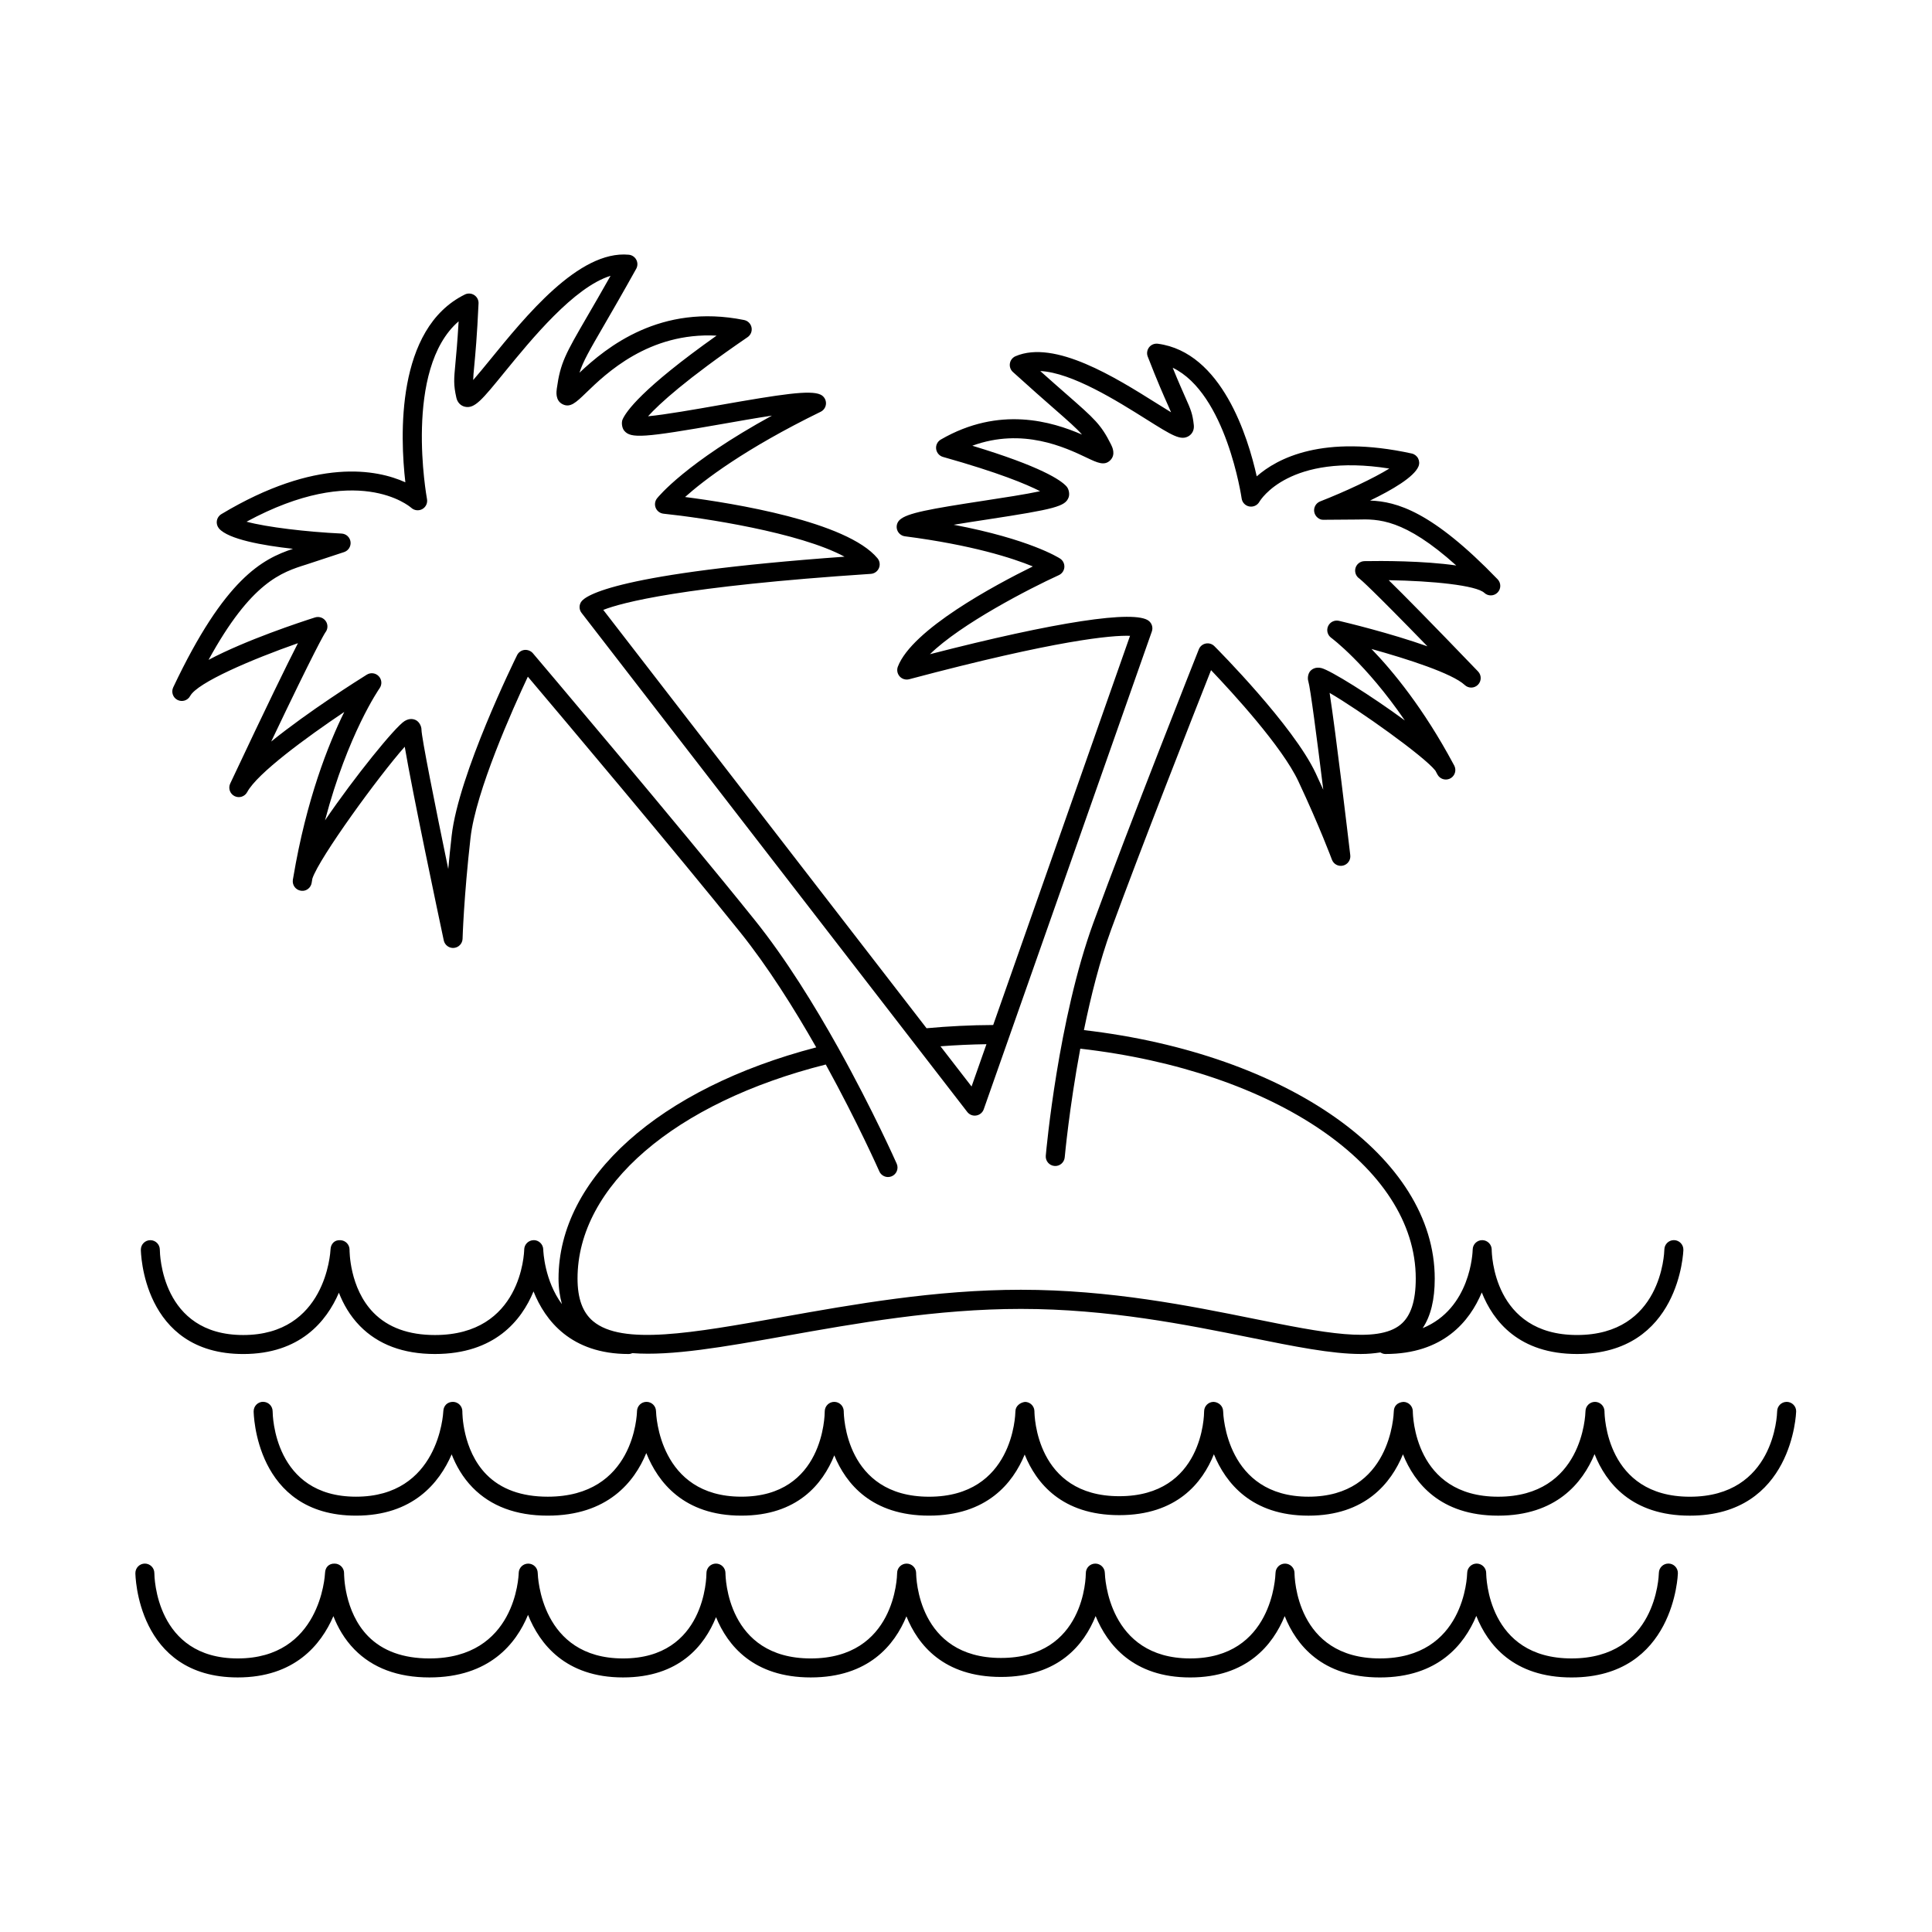 <?xml version="1.0" encoding="UTF-8"?>
<!-- Uploaded to: SVG Repo, www.svgrepo.com, Generator: SVG Repo Mixer Tools -->
<svg fill="#000000" width="800px" height="800px" version="1.1" viewBox="144 144 512 512" xmlns="http://www.w3.org/2000/svg">
 <g>
  <path d="m586.19 558.36h-0.055c-1.367 0-2.488 1.094-2.519 2.469-0.02 0.926-0.73 22.672-23.141 22.672-22.262 0-22.609-21.699-22.617-22.621-0.004-1.379-1.125-2.5-2.5-2.516h-0.02c-1.367 0-2.488 1.094-2.519 2.465-0.02 0.926-0.73 22.672-23.141 22.672-22.262 0-22.609-21.699-22.617-22.621-0.004-1.375-1.117-2.492-2.492-2.508h-0.023c-1.367 0-2.484 1.09-2.519 2.453-0.023 0.926-0.816 22.676-22.617 22.676s-22.59-21.75-22.617-22.672c-0.035-1.367-1.152-2.457-2.519-2.457h-0.031c-1.379 0.016-2.488 1.137-2.488 2.519 0 0.918-0.258 22.484-22.484 22.484-22.133 0-22.48-21.574-22.484-22.488-0.004-1.387-1.129-2.508-2.508-2.516h-0.012c-1.379 0-2.504 1.109-2.519 2.488-0.012 0.926-0.5 22.645-22.883 22.645-22.258 0-22.605-21.699-22.609-22.621-0.004-1.387-1.133-2.516-2.519-2.516-1.367 0-2.481 1.09-2.519 2.445v0.012 0.047 0.004 0.012c0 0.922-0.25 22.617-22.098 22.617-21.801 0-22.59-21.75-22.617-22.676-0.035-1.367-1.152-2.453-2.519-2.453-1.367 0-2.484 1.09-2.519 2.453-0.023 0.926-0.836 22.676-23.664 22.676-6.938 0-12.402-1.98-16.242-5.883-6.457-6.57-6.375-16.586-6.375-16.688 0.023-1.375-1.062-2.519-2.438-2.559-1.633-0.07-2.535 1.027-2.602 2.402-0.039 0.926-1.289 22.727-23.145 22.727-21.746 0-22.086-21.699-22.094-22.621-0.004-1.387-1.133-2.516-2.519-2.516h0.008c-1.387 0-2.516 1.129-2.516 2.519 0 0.277 0.312 27.652 27.129 27.652 15.039 0 22.07-8.641 25.348-16.242 1.152 2.969 2.91 6.098 5.57 8.816 4.828 4.926 11.512 7.426 19.871 7.426 15.859 0 22.969-8.891 26.137-16.582 3.062 7.688 9.914 16.582 25.18 16.582 14.883 0 21.602-8.43 24.641-15.98 3.09 7.551 9.941 15.98 25.105 15.98 15.305 0 22.223-8.59 25.352-16.191 3.043 7.559 9.848 16.062 25.055 16.062 15.25 0 22.051-8.566 25.086-16.137 3.125 7.617 9.984 16.27 25.055 16.27 15.055 0 21.926-8.645 25.051-16.258 3.043 7.621 9.871 16.258 25.227 16.258 15.387 0 22.375-8.688 25.547-16.312 3.027 7.633 9.855 16.312 25.246 16.312 27.285 0 28.172-27.328 28.18-27.605 0.031-1.398-1.078-2.551-2.461-2.578z"/>
  <path d="m617.54 515.51h-0.055c-1.367 0-2.488 1.094-2.519 2.469-0.02 0.926-0.73 22.668-23.141 22.668-22.262 0-22.609-21.699-22.617-22.621-0.004-1.379-1.125-2.5-2.5-2.516h-0.02c-1.367 0-2.488 1.094-2.519 2.465-0.02 0.926-0.73 22.668-23.141 22.668-22.262 0-22.609-21.699-22.617-22.621-0.004-1.375-1.117-2.492-2.492-2.508-1.562 0.125-2.508 1.078-2.543 2.453-0.023 0.926-0.816 22.672-22.617 22.672s-22.59-21.746-22.617-22.672c-0.035-1.375-1.215-2.41-2.551-2.457-1.379 0.016-2.488 1.137-2.488 2.519 0 0.918-0.258 22.48-22.484 22.48-22.133 0-22.48-21.566-22.484-22.484-0.004-1.379-1.125-2.504-2.504-2.508-1.289 0.168-2.516 1.098-2.535 2.484-0.016 0.926-0.594 22.645-22.883 22.645-22.258 0-22.605-21.699-22.609-22.621-0.004-1.387-1.133-2.516-2.519-2.516-1.355 0-2.453 1.066-2.516 2.41h-0.004v0.012 0.004 0.012 0.004 0.004 0.004 0.012 0.016 0.031c0 0.922-0.25 22.617-22.098 22.617-21.801 0-22.59-21.746-22.617-22.672-0.035-1.367-1.152-2.457-2.519-2.457h-0.004c-1.367 0-2.484 1.094-2.516 2.465-0.02 0.926-0.734 22.668-23.664 22.668-6.938 0-12.402-1.98-16.242-5.883-6.457-6.57-6.375-16.586-6.375-16.688 0.023-1.375-1.062-2.519-2.438-2.559-1.531-0.031-2.527 1.027-2.602 2.402-0.039 0.926-1.289 22.727-23.145 22.727-21.746 0-22.086-21.699-22.094-22.621-0.004-1.387-1.133-2.516-2.519-2.516l0.004-0.012c-1.387 0-2.516 1.129-2.516 2.519 0 0.277 0.312 27.652 27.129 27.652 15.039 0 22.07-8.641 25.348-16.242 1.152 2.969 2.906 6.098 5.57 8.816 4.828 4.926 11.512 7.426 19.871 7.426 15.859 0 22.969-8.887 26.137-16.582 3.062 7.688 9.914 16.582 25.18 16.582 14.883 0 21.602-8.43 24.641-15.98 3.09 7.551 9.941 15.98 25.105 15.98 15.305 0 22.223-8.59 25.352-16.191 3.043 7.559 9.848 16.062 25.055 16.062 15.25 0 22.051-8.559 25.086-16.137 3.125 7.617 9.984 16.27 25.055 16.27 15.055 0 21.926-8.645 25.051-16.258 3.043 7.617 9.871 16.258 25.227 16.258 15.387 0 22.375-8.688 25.547-16.309 3.027 7.633 9.855 16.309 25.246 16.309 27.285 0 28.172-27.328 28.18-27.605 0.039-1.367-1.07-2.519-2.457-2.551z"/>
  <path d="m285.44 472.66c-1.371 0-2.488 1.094-2.519 2.465-0.02 0.926-0.734 22.672-23.664 22.672-6.938 0-12.402-1.98-16.242-5.883-6.465-6.57-6.379-16.586-6.379-16.688 0.02-1.375-1.062-2.519-2.438-2.559-1.582-0.125-2.535 1.031-2.602 2.402-0.039 0.926-1.289 22.727-23.141 22.727-21.75 0-22.094-21.699-22.098-22.621-0.004-1.387-1.133-2.516-2.519-2.516h0.004c-1.387 0-2.516 1.129-2.516 2.519 0 0.277 0.312 27.652 27.137 27.652 15.039 0 22.07-8.641 25.348-16.246 1.152 2.969 2.906 6.098 5.57 8.816 4.828 4.926 11.512 7.426 19.871 7.426 15.855 0 22.965-8.891 26.137-16.582 3.062 7.688 9.91 16.582 25.18 16.582 0.367 0 0.711-0.086 1.023-0.227 10.395 0.781 24.242-1.648 40.355-4.523 18.898-3.371 40.316-7.199 62.609-7.199 23.156 0 43.977 4.203 60.715 7.582 11.742 2.371 21.602 4.363 29.387 4.363 1.855 0 3.547-0.168 5.164-0.414 0.387 0.242 0.816 0.418 1.309 0.418 15.387 0 22.375-8.688 25.555-16.312 3.027 7.637 9.848 16.312 25.242 16.312 27.285 0 28.18-27.328 28.184-27.605 0.031-1.391-1.078-2.539-2.465-2.57h-0.055c-1.367 0-2.488 1.094-2.519 2.469-0.02 0.926-0.734 22.672-23.145 22.672-22.258 0-22.605-21.699-22.609-22.621-0.004-1.379-1.125-2.5-2.5-2.516h-0.02c-1.367 0-2.488 1.094-2.519 2.465-0.016 0.762-0.539 15.645-13.262 20.859 2.141-3.195 3.203-7.516 3.203-13.125 0-32.164-38.945-59.574-92.969-65.863 1.824-8.926 4.195-18.379 7.238-26.711 7.719-21.125 21.91-57.188 26.449-68.68 5.703 5.981 18.844 20.277 23.145 29.453 5.664 12.07 8.852 20.676 8.887 20.762 0.438 1.195 1.699 1.879 2.949 1.578 1.238-0.297 2.066-1.477 1.918-2.742-0.715-6.062-3.785-32.082-5.477-43.023 7.812 4.523 25.023 16.781 28.027 20.598 0.18 0.336 0.367 0.684 0.551 1.027 0.605 1.137 1.965 1.629 3.164 1.152 1.188-0.48 1.832-1.785 1.484-3.019-0.082-0.289-0.23-0.609-0.449-0.957-7.871-14.676-15.973-24.535-21.68-30.441 9.527 2.644 21.434 6.481 24.707 9.547 0.996 0.934 2.551 0.91 3.512-0.07 0.957-0.973 0.969-2.527 0.023-3.516-12.609-13.121-19.672-20.273-23.68-24.191 11.547 0.18 23.195 1.359 25.336 3.356 1.008 0.934 2.562 0.891 3.512-0.082 0.957-0.973 0.961-2.527 0.016-3.512-17.398-18.031-26.766-20.602-33.805-20.867 5.914-2.852 11.656-6.238 12.828-9.043 0.289-0.691 0.25-1.473-0.098-2.133s-0.969-1.137-1.699-1.293c-23.531-5.141-35.633 1.273-41.066 6.055-2.312-10.398-9.234-32.883-26.203-35.145-0.906-0.105-1.77 0.242-2.316 0.941-0.543 0.699-0.691 1.641-0.363 2.469 2.644 6.805 4.273 10.449 5.352 12.863 0.344 0.77 0.613 1.375 0.832 1.895-1.215-0.734-2.609-1.602-3.914-2.43-10.73-6.734-26.902-16.898-37.32-12.426-0.781 0.344-1.344 1.059-1.48 1.898-0.141 0.84 0.156 1.703 0.789 2.277 4.699 4.266 8.23 7.359 10.953 9.742 3.738 3.273 5.856 5.129 7.367 6.848-7.926-3.43-21.844-7.699-37.422 1.32-0.875 0.508-1.367 1.492-1.234 2.492 0.133 1.004 0.84 1.832 1.812 2.109 14.797 4.168 22.164 7.246 25.738 9.09-3.84 0.828-9.961 1.758-14.836 2.504-14.391 2.203-20.445 3.273-22.383 5.106-0.711 0.672-0.969 1.684-0.672 2.613 0.301 0.926 1.109 1.598 2.07 1.723 17.824 2.309 28.492 5.773 33.891 7.984-10.105 4.977-31.973 16.691-35.766 26.555-0.336 0.887-0.152 1.883 0.48 2.59 0.637 0.707 1.598 0.988 2.523 0.75 39.324-10.453 53.758-11.684 58.527-11.508l-36.266 103.14c-5.93 0.023-11.848 0.324-17.66 0.855l-85.672-110.86c4.848-1.914 20.887-6.246 70.902-9.551 0.945-0.066 1.773-0.648 2.144-1.523 0.371-0.867 0.23-1.875-0.371-2.606-8.117-9.777-38.336-14.609-50.996-16.238 4.953-4.434 15.75-12.73 35.934-22.59 0.875-0.43 1.422-1.32 1.41-2.297-0.016-0.973-0.586-1.855-1.473-2.258-2.742-1.258-10.273-0.109-26.816 2.801-6.301 1.109-14.344 2.523-18.871 2.949 2.977-3.285 10.012-9.766 26.379-20.965 0.836-0.57 1.25-1.586 1.047-2.578-0.203-0.992-0.977-1.77-1.977-1.969-22.156-4.473-36.484 7.25-43.621 13.965 0.953-2.996 2.648-5.918 6.418-12.418 2.156-3.715 4.949-8.535 8.613-15.113 0.418-0.746 0.43-1.656 0.023-2.414-0.402-0.754-1.16-1.254-2.016-1.324-13.227-1.219-27.387 16.391-36.824 27.957-1.492 1.824-3.094 3.789-4.379 5.254 0.012-0.941 0.117-2.062 0.289-3.824 0.293-3.117 0.734-7.828 1.129-16.465 0.047-0.891-0.387-1.738-1.137-2.223-0.742-0.488-1.699-0.543-2.488-0.152-18.359 9.043-17.156 37.719-15.77 49.766-7.516-3.402-23.633-6.641-48.766 8.438-0.641 0.383-1.078 1.031-1.195 1.77-0.109 0.734 0.105 1.484 0.594 2.051 2.481 2.836 11.461 4.465 19.582 5.367-8.074 2.691-18.047 7.773-31.738 36.723-0.578 1.234-0.082 2.711 1.137 3.324 1.234 0.621 2.711 0.152 3.356-1.047 1.93-3.559 16.305-9.691 28.562-13.992-2.887 5.637-8.168 16.418-17.949 37.203-0.578 1.234-0.074 2.711 1.148 3.324 1.215 0.613 2.699 0.152 3.352-1.059 2.68-4.996 15.77-14.547 25.73-21.246-4.242 8.605-10.047 23.23-13.512 43.836-0.105 0.453-0.156 0.852-0.137 1.184 0.066 1.285 1.094 2.309 2.379 2.383 1.289 0.105 2.414-0.84 2.625-2.106 0.066-0.379 0.125-0.746 0.188-1.125 1.793-5.481 17.672-27.301 24.48-34.949 2.082 12.277 8.801 44.066 10.344 51.328 0.266 1.246 1.445 2.109 2.691 1.984 1.273-0.117 2.258-1.164 2.293-2.438 0-0.105 0.324-11 2.106-26.742 1.391-12.316 11.211-34.219 15.191-42.699 8.906 10.535 39.281 46.543 56.266 67.719 7.352 9.164 14.309 20.223 20.164 30.52-41.586 10.832-68.297 34.641-68.297 61.285 0 2.535 0.359 4.731 0.891 6.762-4.613-6.277-4.926-13.961-4.941-14.5-0.043-1.371-1.164-2.465-2.527-2.465zm119.98-51.938-3.945 11.211-8.238-10.656c4.031-0.305 8.094-0.496 12.184-0.555zm-42.578 5.391c8.473 15.406 14.086 28.086 14.184 28.305 0.414 0.945 1.34 1.508 2.309 1.508 0.336 0 0.684-0.07 1.012-0.211 1.273-0.559 1.848-2.047 1.293-3.32-0.102-0.23-6.254-14.117-15.445-30.613-0.023-0.039-0.039-0.086-0.066-0.121-6.258-11.211-13.895-23.598-22.051-33.762-19.996-24.93-58.477-70.336-58.863-70.789-0.551-0.645-1.426-0.957-2.227-0.871-0.848 0.105-1.578 0.625-1.953 1.387-0.637 1.281-15.496 31.543-17.34 47.848-0.352 3.144-0.656 6.098-0.902 8.816-3.535-17.094-7.078-34.848-7.098-36.934 0-0.918-0.598-2.023-1.402-2.469-0.551-0.301-1.672-0.672-3.094 0.215-2.5 1.562-13.238 14.785-21.062 26.289 6.047-22.93 14.363-34.855 14.461-35 0.695-0.977 0.605-2.312-0.223-3.184-0.812-0.867-2.137-1.055-3.164-0.414-2.125 1.324-15.336 9.633-25.336 17.719 11.742-24.668 14.02-28.418 14.348-28.91 0.629-0.785 0.734-1.891 0.238-2.797-0.59-1.055-1.832-1.535-2.969-1.18-3.836 1.219-18.289 5.977-28.223 11.246 11.336-20.691 19.352-23.207 25.945-25.277l9.977-3.289c1.152-0.383 1.867-1.531 1.703-2.731-0.16-1.203-1.16-2.117-2.379-2.176-9.289-0.441-19.77-1.688-25.18-3.144 29.242-15.82 43.07-4.191 43.664-3.672 0.797 0.719 1.977 0.852 2.922 0.328 0.941-0.527 1.441-1.602 1.238-2.664-0.07-0.367-6.273-34.426 8.383-47.09-0.316 5.477-0.637 8.855-0.863 11.27-0.383 4.098-0.52 5.473 0.262 8.973 0.273 1.223 1.113 2.117 2.238 2.383 2.609 0.613 4.574-1.844 10.516-9.129 7.129-8.73 18.41-22.562 28.109-25.562-2.504 4.43-4.519 7.91-6.172 10.746-5.762 9.93-7.129 12.289-8.074 19.156-0.105 0.777-0.434 3.133 1.516 4.121 2.016 1.031 3.527-0.398 6.227-3.008 5.199-5.031 16.605-16.113 34.598-15.16-19.84 14.066-24.031 20.152-24.934 22.27-0.324 0.848-0.121 2.215 0.453 2.918 1.742 2.117 5.152 1.883 26.066-1.789 3.93-0.691 8.777-1.547 13.094-2.207-22.852 12.516-30.117 21.504-30.457 21.93-0.57 0.719-0.699 1.691-0.344 2.539 0.359 0.848 1.152 1.43 2.066 1.527 10.414 1.074 36.074 4.961 47.961 11.391-60.34 4.352-68.703 10.254-69.816 12.004-0.57 0.898-0.52 2.055 0.133 2.891l102.21 132.25c0.562 0.73 1.477 1.102 2.394 0.945 0.918-0.145 1.672-0.781 1.98-1.652l44.547-126.62c0.352-1.008 0.035-2.125-0.797-2.797-3.672-2.977-24.68 0.242-58.004 8.82 8.223-8.055 26.453-17.434 34.152-20.949 0.836-0.383 1.395-1.188 1.465-2.102 0.066-0.918-0.367-1.797-1.145-2.297-0.371-0.242-8.105-5.152-28.184-8.953 3.019-0.504 6.184-0.988 8.844-1.391 18.082-2.762 20.703-3.473 21.609-5.848 0.332-0.883 0.082-2.215-0.551-2.922-1.547-1.723-6.856-5.297-24.965-10.785 13.359-4.875 24.586 0.441 30.348 3.184 2.82 1.34 4.684 2.227 6.242 0.641 1.48-1.516 0.492-3.5 0.168-4.156-2.644-5.297-4.387-6.82-11.723-13.25-1.906-1.668-4.207-3.684-7.031-6.211 8.387 0.398 20.398 7.941 28.086 12.773 6.867 4.312 9.168 5.762 11.281 4.453 0.957-0.605 1.457-1.676 1.328-2.887-0.328-3.062-0.812-4.144-2.242-7.356-0.75-1.699-1.82-4.086-3.352-7.856 14.172 6.812 18.227 34.344 18.273 34.652 0.152 1.062 0.961 1.906 2.012 2.109 1.09 0.195 2.133-0.289 2.672-1.215 0.324-0.562 7.977-13.039 34.449-8.832-4.121 2.562-11.582 6.066-18.332 8.711-1.129 0.441-1.785 1.629-1.559 2.82 0.227 1.188 1.352 2.137 2.488 2.047l8.863-0.066c5.582-0.152 12.43-0.277 26.277 12.176-8.75-1.266-19.859-1.234-24.324-1.152-1.199 0.02-2.215 0.887-2.434 2.066-0.18 1.012 0.266 2.016 1.102 2.562 0.406 0.316 3.199 2.691 18.02 17.949-9.898-3.512-21.508-6.297-23.457-6.758-1.16-0.266-2.363 0.312-2.863 1.402-0.504 1.094-0.16 2.383 0.805 3.09 0.117 0.086 9.125 6.746 19.527 21.914-9.055-6.664-19.785-13.332-22.133-13.887-1.57-0.371-2.5 0.328-2.91 0.777-0.605 0.664-0.805 1.883-0.535 2.734 0.52 1.656 2.273 15.062 3.961 28.73-0.641-1.406-1.316-2.875-2.023-4.402-5.906-12.586-25.98-32.793-26.84-33.645-0.594-0.598-1.457-0.863-2.289-0.691-0.832 0.172-1.523 0.75-1.832 1.543-0.188 0.469-18.676 47.121-27.93 72.426-9.352 25.594-12.496 60.281-12.625 61.746-0.121 1.387 0.902 2.609 2.289 2.731 1.371 0.133 2.613-0.902 2.731-2.289 0.02-0.211 1.199-13.121 4.125-28.793 51.641 5.894 88.902 31.27 88.902 60.91 0 6-1.324 10-4.047 12.227-6.168 5.039-20.598 2.125-38.867-1.562-16.953-3.426-38.051-7.684-61.711-7.684-22.742 0-44.391 3.863-63.496 7.273-23.566 4.207-42.18 7.523-49.891 1.062-2.781-2.324-4.125-6.031-4.125-11.324 0-24.492 25.773-46.625 65.789-56.707z"/>
 </g>
</svg>